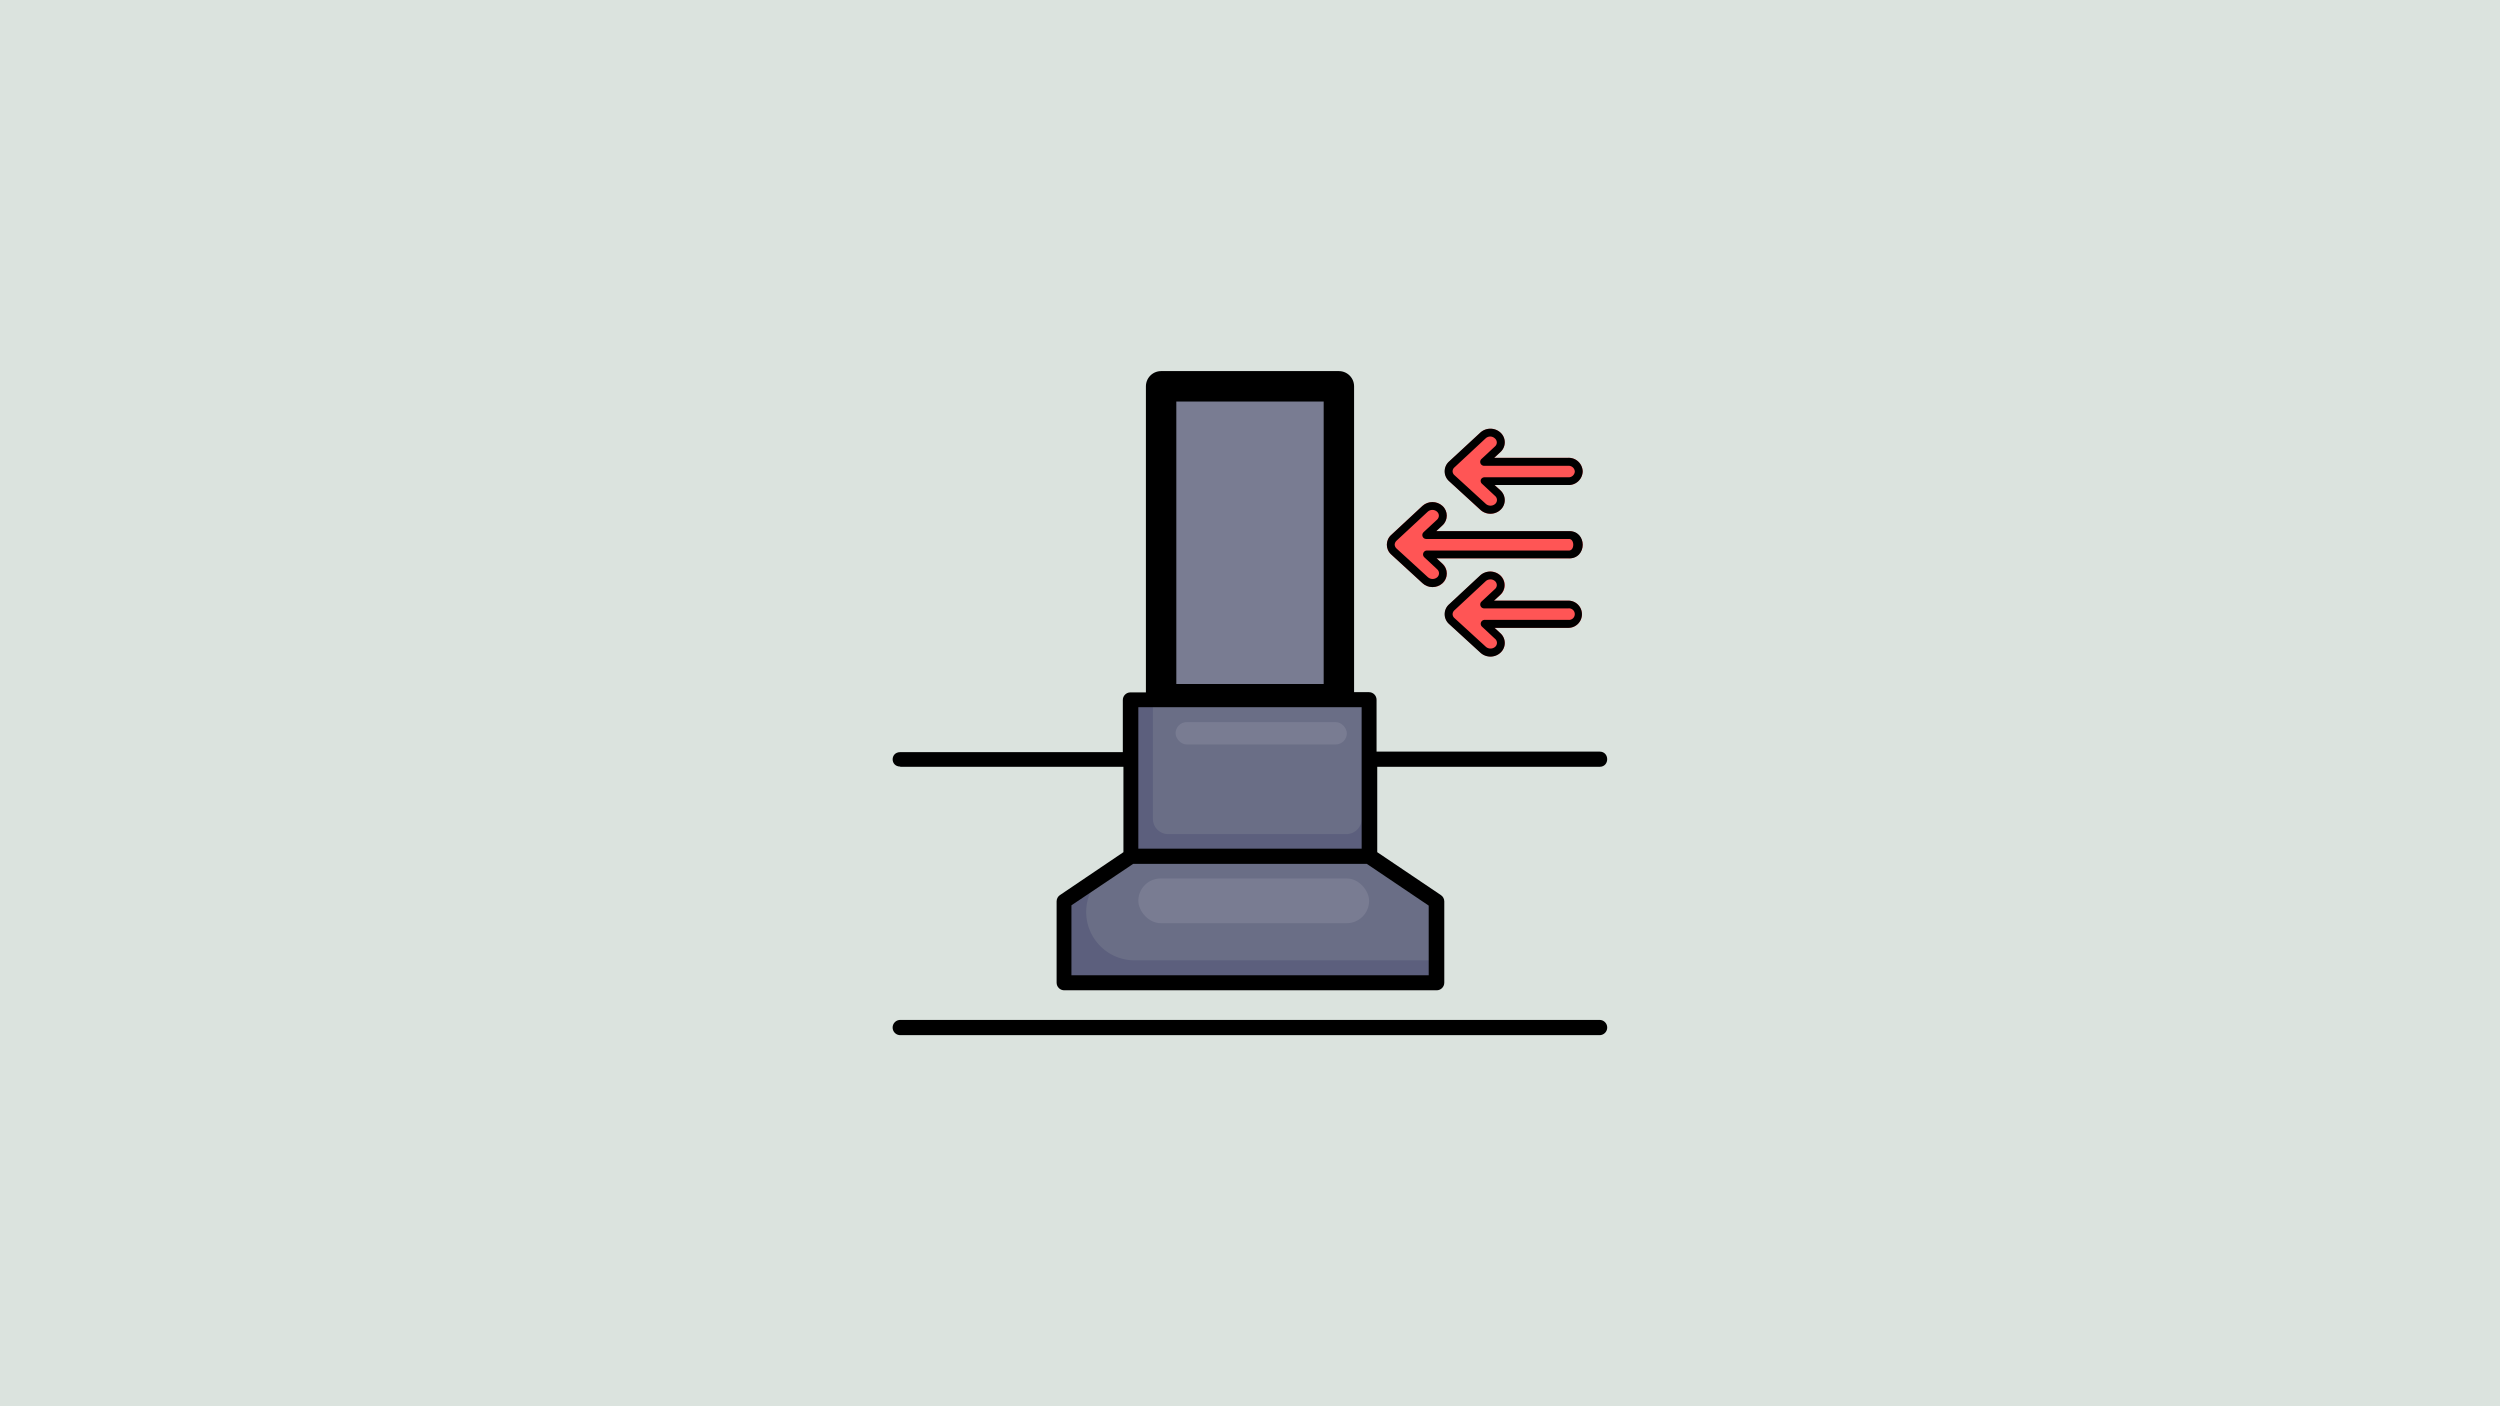 <?xml version="1.0" encoding="UTF-8" standalone="no"?>
<svg
   id="Layer_1"
   viewBox="0 0 1280 720"
   data-name="Layer 1"
   version="1.1"
   sodipodi:docname="raschet-na-oprokidyvanie-konstrukcii.svg"
   inkscape:version="1.3.2 (091e20e, 2023-11-25, custom)"
   width="1280"
   height="720"
   xmlns:inkscape="http://www.inkscape.org/namespaces/inkscape"
   xmlns:sodipodi="http://sodipodi.sourceforge.net/DTD/sodipodi-0.dtd"
   xmlns="http://www.w3.org/2000/svg"
   xmlns:svg="http://www.w3.org/2000/svg">
  <defs
     id="defs34" />
  <sodipodi:namedview
     id="namedview34"
     pagecolor="#505050"
     bordercolor="#ffffff"
     borderopacity="1"
     inkscape:showpageshadow="0"
     inkscape:pageopacity="0"
     inkscape:pagecheckerboard="1"
     inkscape:deskcolor="#505050"
     inkscape:zoom="0.70710678"
     inkscape:cx="808.93016"
     inkscape:cy="441.94174"
     inkscape:window-width="1920"
     inkscape:window-height="1017"
     inkscape:window-x="-8"
     inkscape:window-y="-8"
     inkscape:window-maximized="1"
     inkscape:current-layer="Layer_1" />
  <rect
     style="fill:#dbe3de;fill-opacity:1;stroke:none;stroke-width:1.936;stroke-linecap:round;stroke-linejoin:round;stroke-dasharray:none;stroke-dashoffset:0;paint-order:stroke fill markers"
     id="rect2"
     width="1280"
     height="720"
     x="0"
     y="0" />
  <g
     id="g2"
     transform="matrix(3.892,0,0,3.892,453.142,158.19)">
    <rect
       style="display:inline;fill:#797c92;fill-opacity:1;stroke:#000000;stroke-width:4;stroke-linecap:round;stroke-linejoin:round;stroke-dasharray:none;paint-order:stroke fill markers"
       id="rect1"
       width="23.386"
       height="41.16"
       x="36.317"
       y="10.173" />
    <path
       d="M 72.5,77.92 V 88.63 H 23.53 V 77.92 l 2.93,-1.97 5.88,-3.97 h 31.34 z"
       fill="#5c5f7d"
       id="path11" />
    <path
       d="m 72.5,77.92 v 7.77 H 32.83 a 6.37,6.37 0 0 1 -6.37,-6.36 6.39,6.39 0 0 1 2.81,-5.28 L 32.34,72 h 31.34 z"
       fill="#6a6e86"
       id="path12" />
    <path
       d="M 32.34,51.41 H 63.68 V 71.98 H 32.34 Z"
       fill="#5c5f7d"
       id="path13" />
    <path
       d="M 35.28,51.41 H 62.7 v 15.67 a 2,2 0 0 1 -2,2 H 37.24 a 2,2 0 0 1 -2,-2 V 51.41 Z"
       fill="#6a6e86"
       id="path14" />
    <path
       d="M 2,60.23 H 31.36 V 71.46 L 23,77.11 c -0.269,0.187 -0.429,0.493 -0.43,0.82 v 10.7 c 0,0.552 0.448,1 1,1 h 49 c 0.552,0 1,-0.448 1,-1 V 77.93 C 73.567,77.601 73.403,77.294 73.13,77.11 L 64.75,71.46 V 60.23 H 94 c 1.333,0 1.333,-2 0,-2 H 64.66 v -6.82 c 0,-0.552 -0.448,-1 -1,-1 h -1 -4.85 l -19.59,0.03 h -2.94 -3 c -0.552,0 -1,0.448 -1,1 V 58.3 H 2 c -1.333,0 -1.333,1.897 0,1.897 z m 69.52,27.42 h -47 v -9.2 L 32.64,73 h 30.74 l 8.14,5.49 z M 54.45,50.45 H 41.56 Z M 33.32,52.39 H 62.7 V 71 H 33.32 Z"
       fill="#39426a"
       id="path15"
       sodipodi:nodetypes="cccccssssccccsscsscccccscsccccccccccccccccc"
       style="fill:#000000" />
    <path
       d="M 94,93.53 H 2 a 1,1 0 1 0 0,2 h 92 a 1,1 0 1 0 0,-2 z"
       fill="#39426a"
       id="path16"
       style="fill:#000000" />
    <rect
       fill="#797c92"
       height="5.88"
       rx="2.94"
       width="30.36"
       x="33.32"
       y="74.92"
       id="rect33" />
    <rect
       fill="#797c92"
       height="2.94"
       rx="1.47"
       width="22.53"
       x="38.22"
       y="54.35"
       id="rect34" />
    <g
       id="Layer_94"
       data-name="Layer 94"
       transform="matrix(0.517,0,0,0.517,62.348,14.197)">
      <g
         fill="#78b9eb"
         id="g3">
        <path
           d="M 53.27,29.07 H 19.66 l 1.58,-1.47 a 3.34,3.34 0 0 0 0,-4.94 3.8,3.8 0 0 0 -5.1,0 L 8.25,30 a 3.33,3.33 0 0 0 -0.06,5 l 8,7.32 a 3.81,3.81 0 0 0 5.1,0 3.32,3.32 0 0 0 1.08,-2.47 3.37,3.37 0 0 0 -1.09,-2.47 L 19.75,36 h 33.52 a 3.47,3.47 0 1 0 0,-6.93 z"
           fill="#78b9eb"
           id="path1"
           style="fill:#ff5555;fill-opacity:1" />
        <path
           d="m 30.89,23.67 a 3.79,3.79 0 0 0 5.09,0 A 3.31,3.31 0 0 0 37.07,21.2 3.37,3.37 0 0 0 36,18.71 l -1.49,-1.38 h 18.76 a 3.56,3.56 0 0 0 3.65,-3.46 3.56,3.56 0 0 0 -3.65,-3.46 H 34.39 L 36,8.93 A 3.34,3.34 0 0 0 36,4 3.81,3.81 0 0 0 30.89,4 L 23,11.33 a 3.35,3.35 0 0 0 -0.05,5 z"
           fill="#78b9eb"
           id="path2"
           style="fill:#ff5555;fill-opacity:1" />
        <path
           d="M 53.27,46.76 H 34.39 L 36,45.29 a 3.35,3.35 0 0 0 0,-4.95 3.81,3.81 0 0 0 -5.11,0 L 23,47.68 a 3.35,3.35 0 0 0 -0.05,5 l 8,7.32 a 3.81,3.81 0 0 0 5.05,0 3.33,3.33 0 0 0 0,-4.93 l -1.49,-1.39 h 18.76 a 3.46,3.46 0 1 0 0,-6.92 z"
           fill="#78b9eb"
           id="path3"
           style="fill:#ff5555" />
      </g>
      <path
         d="m 18.69,43.31 c -0.943,5.79e-4 -1.851,-0.357 -2.54,-1 L 8.19,35 C 6.699,33.656 6.727,31.308 8.25,30 l 7.89,-7.34 c 1.448,-1.31 3.652,-1.31 5.1,0 1.456,1.325 1.456,3.615 0,4.94 l -1.58,1.47 h 33.61 c 4.875,-0.262 4.875,7.192 0,6.93 H 19.75 l 1.49,1.38 c 0.692,0.635 1.087,1.531 1.09,2.47 0.005,0.939 -0.387,1.836 -1.08,2.47 -0.697,0.643 -1.612,0.996 -2.56,0.99 z m 0,-19.64 c -0.439,-0.007 -0.865,0.154 -1.19,0.45 l -7.92,7.36 c -0.29,0.256 -0.469,0.614 -0.5,1 0.013,0.382 0.178,0.742 0.46,1 l 8,7.32 c 0.682,0.595 1.698,0.595 2.38,0 0.591,-0.536 0.591,-1.464 0,-2 L 16.57,35.68 C 16,35.072 16.38,34.075 17.21,34 H 34.06 53.27 c 1.673,0.24 1.673,-3.17 0,-2.93 H 17.11 c -0.905,-0.003 -1.341,-1.111 -0.68,-1.73 l 3.45,-3.2 c 0.279,-0.259 0.441,-0.62 0.45,-1 -0.004,-0.381 -0.167,-0.744 -0.45,-1 -0.323,-0.301 -0.748,-0.469 -1.19,-0.47 z"
         fill="#006df0"
         style="fill:#000000"
         id="path4"
         sodipodi:nodetypes="cccccccccccccccccccccccccccccccccc" />
      <path
         d="m 33.42,24.64 a 3.72,3.72 0 0 1 -2.53,-1 l -8,-7.31 a 3.35,3.35 0 0 1 0.05,-5 L 30.87,4 A 3.81,3.81 0 0 1 36,4 3.34,3.34 0 0 1 36,8.94 l -1.59,1.48 h 18.86 a 3.56,3.56 0 0 1 3.65,3.46 3.56,3.56 0 0 1 -3.65,3.46 H 34.49 L 36,18.71 a 3.37,3.37 0 0 1 1.09,2.47 3.31,3.31 0 0 1 -1.09,2.47 3.73,3.73 0 0 1 -2.58,0.99 z M 33.42,5 a 1.72,1.72 0 0 0 -1.18,0.45 l -7.92,7.37 a 1.38,1.38 0 0 0 -0.5,1 1.35,1.35 0 0 0 0.46,1 l 8,7.32 a 1.8,1.8 0 0 0 2.38,0 1.37,1.37 0 0 0 0.45,-1 1.34,1.34 0 0 0 -0.46,-1 L 31.3,17.02 A 1,1 0 0 1 31,16 1,1 0 0 1 31.94,15.37 h 21.33 a 1.57,1.57 0 0 0 1.65,-1.46 1.56,1.56 0 0 0 -1.65,-1.46 H 31.85 a 1,1 0 0 1 -0.68,-1.74 l 3.44,-3.2 a 1.35,1.35 0 0 0 0.46,-1 1.36,1.36 0 0 0 -0.46,-1 A 1.73,1.73 0 0 0 33.42,5 Z"
         fill="#006df0"
         style="fill:#000000"
         id="path5" />
      <path
         d="m 33.42,61 a 3.75,3.75 0 0 1 -2.53,-1 l -8,-7.32 a 3.35,3.35 0 0 1 0.05,-5 l 7.89,-7.34 a 3.81,3.81 0 0 1 5.11,0 3.35,3.35 0 0 1 0,4.95 l -1.59,1.47 h 18.92 a 3.46,3.46 0 1 1 0,6.92 H 34.49 L 36,55.07 a 3.33,3.33 0 0 1 0,4.93 3.73,3.73 0 0 1 -2.58,1 z m 0,-19.64 a 1.72,1.72 0 0 0 -1.18,0.45 l -7.92,7.37 a 1.42,1.42 0 0 0 -0.5,1 1.35,1.35 0 0 0 0.46,1 l 8,7.32 a 1.8,1.8 0 0 0 2.38,0 1.37,1.37 0 0 0 0.45,-1 1.35,1.35 0 0 0 -0.46,-1 L 31.3,53.38 a 1,1 0 0 1 -0.25,-1.1 1,1 0 0 1 0.94,-0.63 h 21.28 a 1.47,1.47 0 1 0 0,-2.92 H 31.85 A 1,1 0 0 1 31.17,47 l 3.44,-3.21 a 1.35,1.35 0 0 0 0.46,-1 1.38,1.38 0 0 0 -0.46,-1 1.73,1.73 0 0 0 -1.19,-0.44 z"
         fill="#006df0"
         style="fill:#000000"
         id="path6" />
    </g>
  </g>
</svg>
